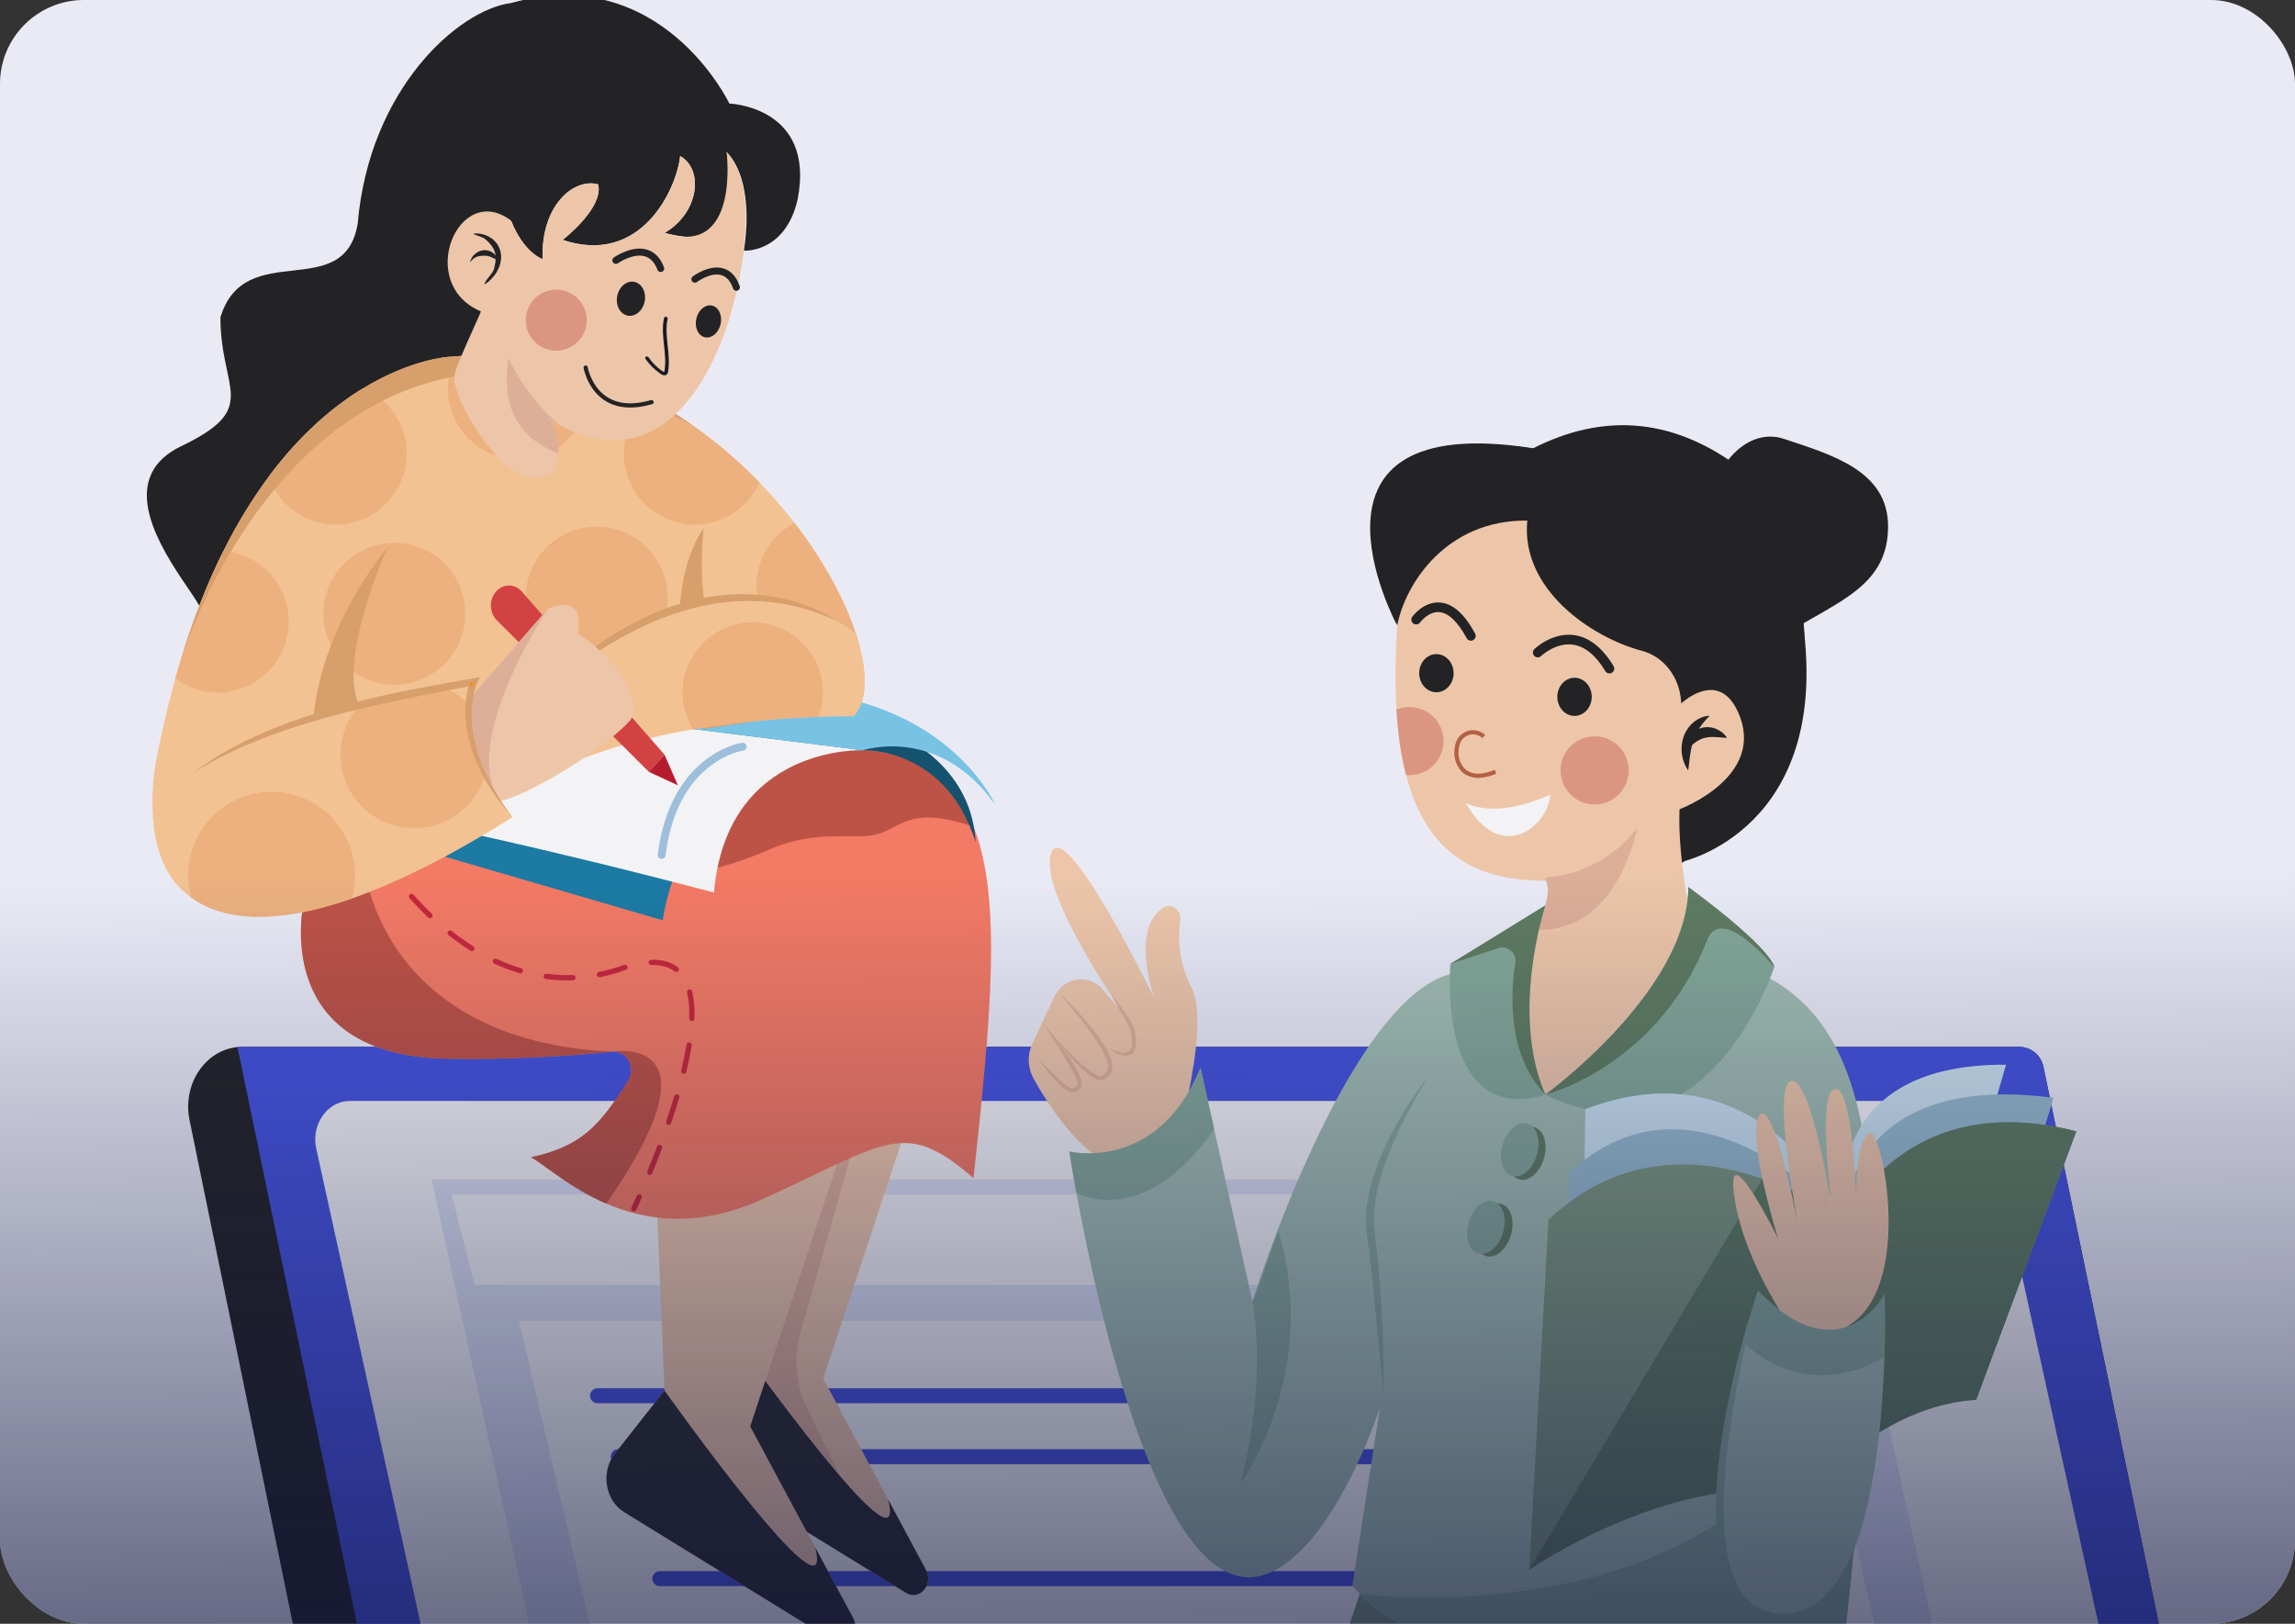 <svg width="547" height="387" viewBox="0 0 547 387" fill="none" xmlns="http://www.w3.org/2000/svg">
<rect x="0" y="0" width="547" height="387" fill="#333333" stroke="none"/>
<g clip-path="url(#clip0_1588_5773)">
<rect width="547" height="387" rx="20" fill="#F5F6FF"/>
<path d="M487.03 254.214C486.756 252.884 486.031 251.689 484.978 250.831C483.926 249.974 482.609 249.505 481.251 249.504H57.715C49.46 249.504 43.343 258.005 45.173 266.931L82.808 450.465C84.093 456.728 89.118 461.179 94.918 461.179H525.073C525.657 461.177 526.233 461.045 526.76 460.793C527.287 460.541 527.751 460.174 528.119 459.72C528.487 459.267 528.75 458.737 528.887 458.169C529.025 457.601 529.035 457.01 528.916 456.438L487.03 254.214Z" fill="#242424"/>
<path d="M487.031 254.214C486.756 252.884 486.031 251.689 484.979 250.831C483.926 249.974 482.61 249.505 481.252 249.504H56.59L100.434 461.179H525.073C525.657 461.177 526.233 461.045 526.76 460.793C527.287 460.541 527.752 460.174 528.12 459.72C528.487 459.267 528.75 458.737 528.888 458.169C529.025 457.601 529.035 457.01 528.916 456.438L487.031 254.214Z" fill="#4857E4"/>
<path d="M474.314 269.399C473.412 265.288 470.09 262.395 466.276 262.395H83.41C78.049 262.395 74.103 267.963 75.372 273.742L112.172 441.283C113.076 445.394 116.395 448.285 120.212 448.285H503.076C508.439 448.285 512.385 442.717 511.116 436.94L474.314 269.399Z" fill="white"/>
<path opacity="0.3" d="M102.844 281.102L135.761 430.967H470.182L437.262 281.102H102.844Z" fill="#A9B5EF"/>
<path d="M123.699 314.836L148.739 421.937H454.892L429.925 314.836H123.699Z" fill="white"/>
<path d="M415.492 330.875H142.411C141.939 330.875 141.485 331.063 141.151 331.397C140.817 331.731 140.629 332.185 140.629 332.657C140.629 333.13 140.817 333.583 141.151 333.918C141.485 334.252 141.939 334.44 142.411 334.44H415.502C415.975 334.44 416.428 334.252 416.762 333.918C417.097 333.583 417.284 333.13 417.284 332.657C417.284 332.185 417.097 331.731 416.762 331.397C416.428 331.063 415.975 330.875 415.502 330.875H415.492Z" fill="#4857E4"/>
<path d="M420.44 345.402H147.349C146.876 345.402 146.423 345.59 146.088 345.924C145.754 346.259 145.566 346.712 145.566 347.185C145.566 347.657 145.754 348.111 146.088 348.445C146.423 348.779 146.876 348.967 147.349 348.967H420.44C420.912 348.967 421.366 348.779 421.7 348.445C422.034 348.111 422.222 347.657 422.222 347.185C422.222 346.712 422.034 346.259 421.7 345.924C421.366 345.59 420.912 345.402 420.44 345.402Z" fill="#4857E4"/>
<path d="M430.348 374.457H157.267C156.794 374.457 156.341 374.645 156.006 374.979C155.672 375.313 155.484 375.767 155.484 376.239C155.484 376.712 155.672 377.165 156.006 377.5C156.341 377.834 156.794 378.022 157.267 378.022H430.358C430.83 378.022 431.284 377.834 431.618 377.5C431.952 377.165 432.14 376.712 432.14 376.239C432.14 375.767 431.952 375.313 431.618 374.979C431.284 374.645 430.83 374.457 430.358 374.457H430.348Z" fill="#4857E4"/>
<path d="M107.633 284.695L113.121 306.249H442.911L437.343 284.695H107.633Z" fill="white"/>
<path d="M151.797 185.943L160.693 190.624L157.223 179.949L151.797 185.943ZM154.816 185.409L156.438 183.615L157.482 186.808L154.816 185.409Z" fill="#231F20"/>
<path d="M173.835 24.678C173.626 24.223 157.469 -9.178 121.79 0.725C109.347 2.318 88.02 21.077 85.253 53.321C82.019 72.456 58.291 56.509 52.537 75.646C52.537 93.184 62.243 97.174 43.19 106.337C28.506 113.402 36.816 128.163 43.096 137.654C44.975 140.479 46.658 142.836 47.508 144.383C47.508 144.383 124.034 167.558 121.794 52.553C124.926 60.388 129.329 61.758 129.329 61.758C128.895 48.757 136.929 42.341 142.566 43.943C143.643 48.277 138.014 54.054 134.106 57.184C152.779 63.447 161.248 45.145 162.116 37.201C167.764 40.333 166.676 50.682 158.425 55.499C183.717 62.025 173.19 36.236 173.19 36.236C174.925 38.047 176.061 40.358 176.783 42.821C178.961 50.235 177.409 59.042 177.288 59.701V59.739C177.464 59.749 187.226 60.317 190.133 47.431C194.354 25.398 173.835 24.678 173.835 24.678Z" fill="#242424"/>
<path d="M205.023 154.629C204.737 153.477 204.395 152.294 203.998 151.08C201.388 143.067 196.401 133.737 189.383 124.648C186.785 121.286 184.001 118.071 181.045 115.019C176.161 109.962 170.804 105.385 165.046 101.35C161.769 99.06 158.358 96.968 154.83 95.087C150.128 92.573 145.214 90.478 140.144 88.823C129.974 85.507 119.259 84.184 108.587 84.928C108.111 84.958 107.634 84.995 107.157 85.036C107.157 85.036 98.282 85.429 86.596 92.527C79.65 96.745 71.71 103.334 64.048 113.614C59.943 119.176 56.338 125.091 53.275 131.288C49.615 138.607 46.195 147.086 43.191 156.903C42.713 158.465 42.246 160.06 41.789 161.69C39.988 168.129 38.359 175.113 36.952 182.681C36.601 185.214 36.396 187.766 36.338 190.323C35.821 217.402 55.028 233.958 122.147 191.657C126.392 190.041 132.827 187.064 140.996 183.838C156.571 177.7 178.454 170.712 203.489 170.712C206.412 167.657 206.829 161.851 205.03 154.636L205.023 154.629Z" fill="#FFCB97"/>
<path d="M53.266 131.287C49.606 138.607 46.187 147.086 43.182 156.903C42.705 158.464 42.238 160.06 41.781 161.69C43.881 163.258 46.316 164.317 48.895 164.783C51.474 165.249 54.126 165.11 56.641 164.375C59.157 163.641 61.468 162.332 63.391 160.551C65.314 158.771 66.797 156.568 67.723 154.116C68.648 151.665 68.992 149.032 68.726 146.424C68.46 143.817 67.591 141.308 66.189 139.094C64.787 136.88 62.89 135.022 60.647 133.667C58.404 132.312 55.876 131.496 53.264 131.285L53.266 131.287Z" fill="#F8B982"/>
<path d="M86.588 92.519C79.641 96.737 71.701 103.326 64.039 113.606C64.956 116.274 66.526 118.671 68.606 120.577C70.686 122.483 73.21 123.838 75.948 124.519C78.686 125.201 81.551 125.186 84.281 124.477C87.012 123.768 89.522 122.387 91.583 120.46C93.643 118.533 95.189 116.121 96.079 113.444C96.969 110.767 97.175 107.909 96.679 105.132C96.183 102.355 94.999 99.746 93.236 97.543C91.474 95.34 89.188 93.613 86.588 92.519Z" fill="#F8B982"/>
<path d="M140.137 88.82C129.966 85.503 119.251 84.18 108.58 84.924C107.348 87.345 106.718 90.028 106.743 92.744C106.768 95.461 107.447 98.132 108.722 100.53C109.998 102.929 111.832 104.985 114.071 106.524C116.309 108.064 118.885 109.041 121.582 109.374C124.278 109.707 127.015 109.385 129.56 108.436C132.106 107.487 134.385 105.939 136.206 103.923C138.026 101.906 139.334 99.481 140.019 96.852C140.704 94.223 140.745 91.468 140.139 88.82H140.137Z" fill="#F8B982"/>
<path d="M165.042 101.342C161.765 99.051 158.354 96.959 154.826 95.078C152.862 96.702 151.291 98.749 150.229 101.065C149.168 103.381 148.643 105.908 148.695 108.455C148.747 111.003 149.374 113.506 150.529 115.777C151.684 118.048 153.337 120.029 155.366 121.572C157.394 123.114 159.744 124.179 162.242 124.685C164.739 125.191 167.319 125.127 169.787 124.496C172.256 123.866 174.551 122.686 176.499 121.044C178.448 119.402 180.001 117.341 181.041 115.015C176.157 109.956 170.8 105.377 165.042 101.342Z" fill="#F8B982"/>
<path d="M203.999 151.072C201.389 143.059 196.401 133.729 189.384 124.641C185.407 126.717 182.418 130.288 181.074 134.569C179.73 138.849 180.141 143.489 182.218 147.466C184.294 151.443 187.865 154.432 192.146 155.776C196.427 157.12 201.066 156.709 205.043 154.632C204.756 153.48 204.414 152.297 204.018 151.083L203.999 151.072Z" fill="#F8B982"/>
<path d="M102.327 160.998C110.454 156.396 113.312 146.076 108.71 137.949C104.108 129.822 93.789 126.964 85.661 131.566C77.534 136.168 74.676 146.487 79.278 154.614C83.88 162.742 94.199 165.6 102.327 160.998Z" fill="#F8B982"/>
<path d="M142.212 159.33C151.552 159.33 159.123 151.759 159.123 142.419C159.123 133.079 151.552 125.508 142.212 125.508C132.872 125.508 125.301 133.079 125.301 142.419C125.301 151.759 132.872 159.33 142.212 159.33Z" fill="#F8B982"/>
<path d="M107.146 85.03C107.146 85.03 64.598 86.909 43.184 156.901C43.472 156.321 75.127 53.567 165.037 101.342C149.247 90.316 129.557 83.103 107.146 85.03Z" fill="#E2A66F"/>
<path d="M211.701 357.412L196.207 328.567L220.108 256.328L203.842 263.278L173.966 276.056L175.78 320.015L163.98 335.007C160.528 339.392 161.602 346.188 166.191 349.01L212.872 377.735L215.962 379.635C219.123 381.58 222.572 377.639 220.72 374.194L211.701 357.412Z" fill="#F9D0AF"/>
<path d="M190.806 317.629L206.256 263.137H203.842L173.966 275.914L175.78 319.873L163.98 334.866C160.528 339.25 161.602 346.046 166.191 348.869L212.872 377.593L192.43 335.757C189.675 330.121 189.096 323.665 190.806 317.629Z" fill="#E8B79E"/>
<path d="M211.701 357.413C216.783 377.704 175.776 320.016 175.776 320.016L163.976 335.008C160.525 339.393 161.598 346.188 166.187 349.011L215.952 379.637C219.115 381.583 222.564 377.641 220.712 374.197L211.701 357.413Z" fill="#2D2D2D"/>
<path d="M194.303 368.81L178.811 339.965L202.71 267.727L156.57 287.463L158.386 331.422L146.584 346.414C143.134 350.799 144.208 357.595 148.795 360.417L198.566 391.043C201.729 392.989 205.176 389.047 203.324 385.603L194.303 368.81Z" fill="#F9D0AF"/>
<path d="M194.305 368.811C199.387 389.1 158.382 331.414 158.382 331.414L146.58 346.407C143.131 350.791 144.204 357.587 148.791 360.41L198.562 391.036C201.725 392.982 205.172 389.04 203.32 385.595L194.305 368.811Z" fill="#2D2D2D"/>
<path d="M158.418 55.499C166.669 50.682 167.754 40.331 162.109 37.201C161.24 45.145 152.774 63.445 134.099 57.184C138.007 54.052 143.634 48.277 142.559 43.941C136.921 42.345 128.888 48.757 129.322 61.76C129.322 61.76 124.923 60.388 121.787 52.553C109.26 43.074 98.963 67.637 114.624 74.214C114.108 75.675 108.483 87.542 108.529 88.889C106.619 92.457 116.308 109.51 123.814 112.818C130.197 115.628 132.698 112.218 133.053 108.118C133.351 104.644 132.109 100.675 130.376 99.577C131.433 100.246 132.47 100.847 133.489 101.38C160.094 115.369 174.202 84.908 177.277 59.737V59.699C177.96 51.517 178.613 42.206 173.178 36.234C173.183 36.236 176.442 61.518 158.418 55.499Z" fill="#F9D0AF"/>
<path d="M133.748 83.491C137.715 82.847 140.408 79.11 139.764 75.143C139.12 71.177 135.383 68.483 131.416 69.127C127.45 69.771 124.756 73.508 125.4 77.475C126.044 81.442 129.782 84.135 133.748 83.491Z" fill="#E69D85"/>
<path d="M185.238 179.83C169.765 175.366 153.054 177.235 136.447 182.461C124.779 186.133 113.164 191.465 102.067 197.42C91.587 203.057 81.569 209.231 72.42 215.106C72.42 215.106 63.994 251.434 106.375 252.323C122.016 252.649 136.967 251.534 145.987 250.653C149.44 250.315 151.674 254.557 149.688 257.672C142.719 268.598 138.491 273.193 126.62 275.822C130.1 277.83 136.055 283.219 144.531 286.87C153.895 290.906 166.337 292.823 181.916 285.726C198.955 277.964 207.485 272.752 214.795 272.441C220.223 272.212 224.971 274.677 232.032 280.793C236.124 243.116 238.922 214.308 232.032 196.994C225.915 181.686 212.256 175.358 185.238 179.83Z" fill="#FF7F66"/>
<path d="M145.964 250.652C149.417 250.313 151.651 254.556 149.666 257.671C142.697 268.596 138.469 273.192 126.598 275.82C130.078 277.829 136.032 283.217 144.509 286.869L144.542 286.821C173.022 245.873 145.964 250.652 145.964 250.652Z" fill="#C65647"/>
<path d="M92.805 205.813C92.762 205.741 92.705 205.679 92.638 205.63C92.571 205.58 92.494 205.545 92.413 205.525C92.332 205.506 92.248 205.503 92.166 205.516C92.083 205.53 92.004 205.559 91.934 205.604C91.863 205.648 91.802 205.706 91.754 205.774C91.706 205.843 91.673 205.92 91.655 206.001C91.637 206.083 91.636 206.167 91.651 206.249C91.667 206.331 91.698 206.409 91.744 206.479C91.769 206.519 92.385 207.498 93.562 209.084C93.621 209.163 93.696 209.227 93.784 209.272C93.871 209.316 93.968 209.339 94.066 209.339C94.2 209.338 94.331 209.295 94.439 209.216C94.505 209.167 94.561 209.105 94.604 209.035C94.646 208.964 94.674 208.886 94.686 208.804C94.698 208.723 94.694 208.64 94.674 208.56C94.654 208.48 94.618 208.405 94.569 208.339C93.423 206.796 92.811 205.821 92.805 205.813Z" fill="#D1283D"/>
<path d="M124.185 230.761C122.185 230.157 120.232 229.41 118.339 228.527C118.188 228.457 118.016 228.45 117.86 228.507C117.704 228.565 117.577 228.682 117.507 228.833C117.437 228.983 117.43 229.156 117.488 229.312C117.545 229.468 117.662 229.595 117.813 229.664C119.762 230.572 121.774 231.34 123.832 231.961C123.89 231.978 123.951 231.987 124.012 231.988C124.163 231.989 124.309 231.936 124.424 231.837C124.539 231.739 124.614 231.602 124.636 231.453C124.658 231.303 124.625 231.151 124.543 231.023C124.461 230.896 124.336 230.803 124.191 230.761H124.185Z" fill="#D1283D"/>
<path d="M136.535 232.386C136.105 232.4 135.671 232.409 135.243 232.409C133.589 232.408 131.938 232.298 130.299 232.081C130.215 232.065 130.13 232.067 130.047 232.086C129.964 232.104 129.886 232.14 129.817 232.19C129.748 232.24 129.69 232.303 129.647 232.376C129.603 232.449 129.575 232.53 129.564 232.614C129.553 232.698 129.559 232.784 129.582 232.866C129.605 232.947 129.644 233.024 129.697 233.09C129.751 233.156 129.817 233.21 129.892 233.25C129.967 233.29 130.049 233.314 130.134 233.321C131.828 233.547 133.534 233.66 135.243 233.661C135.683 233.661 136.134 233.661 136.579 233.638C136.661 233.635 136.742 233.616 136.817 233.582C136.892 233.548 136.959 233.5 137.015 233.439C137.072 233.379 137.115 233.308 137.144 233.231C137.173 233.154 137.186 233.072 137.183 232.99C137.181 232.908 137.161 232.827 137.127 232.752C137.093 232.677 137.045 232.61 136.984 232.554C136.924 232.497 136.854 232.454 136.777 232.425C136.699 232.396 136.617 232.383 136.535 232.386Z" fill="#D1283D"/>
<path d="M98.546 213.23C98.435 213.105 98.279 213.03 98.113 213.021C97.947 213.011 97.784 213.068 97.659 213.179C97.535 213.289 97.46 213.445 97.45 213.611C97.441 213.777 97.498 213.941 97.608 214.065C99.036 215.675 100.531 217.228 102.062 218.681C102.183 218.791 102.342 218.849 102.506 218.842C102.669 218.836 102.823 218.766 102.936 218.648C103.049 218.529 103.11 218.371 103.108 218.208C103.106 218.044 103.04 217.888 102.924 217.773C101.423 216.341 99.949 214.812 98.546 213.23Z" fill="#D1283D"/>
<path d="M155.227 230.005C157.539 229.936 159.403 230.452 160.819 231.542C160.95 231.644 161.116 231.689 161.281 231.668C161.446 231.648 161.596 231.562 161.698 231.431C161.799 231.3 161.845 231.133 161.824 230.969C161.804 230.804 161.718 230.654 161.587 230.552C160.042 229.354 158.038 228.746 155.641 228.746H155.19C155.024 228.751 154.866 228.822 154.752 228.943C154.639 229.064 154.577 229.225 154.582 229.391C154.587 229.557 154.658 229.715 154.779 229.829C154.9 229.943 155.061 230.004 155.227 229.999V230.005Z" fill="#D1283D"/>
<path d="M112.814 225.526C111.037 224.411 109.321 223.2 107.674 221.9C107.609 221.849 107.535 221.811 107.456 221.789C107.377 221.767 107.294 221.76 107.212 221.77C107.131 221.78 107.052 221.806 106.98 221.846C106.908 221.886 106.845 221.94 106.794 222.005C106.743 222.07 106.706 222.144 106.683 222.223C106.661 222.302 106.655 222.385 106.665 222.467C106.674 222.549 106.7 222.628 106.741 222.699C106.781 222.771 106.835 222.834 106.9 222.885C108.583 224.211 110.335 225.447 112.148 226.589C112.218 226.633 112.296 226.662 112.377 226.676C112.458 226.69 112.541 226.687 112.622 226.669C112.702 226.65 112.778 226.616 112.845 226.568C112.912 226.521 112.969 226.46 113.013 226.39C113.056 226.321 113.086 226.243 113.1 226.162C113.113 226.081 113.111 225.998 113.093 225.917C113.074 225.837 113.04 225.761 112.992 225.694C112.945 225.627 112.884 225.57 112.814 225.526Z" fill="#D1283D"/>
<path d="M164.215 235.815C164.054 235.855 163.915 235.957 163.829 236.098C163.743 236.24 163.717 236.41 163.756 236.571C164.134 238.244 164.314 239.956 164.29 241.672C164.29 242.012 164.29 242.367 164.274 242.716C164.269 242.881 164.33 243.042 164.443 243.163C164.557 243.284 164.713 243.355 164.879 243.361H164.9C165.063 243.361 165.219 243.298 165.336 243.185C165.453 243.072 165.521 242.918 165.526 242.755C165.526 242.386 165.543 242.02 165.543 241.665C165.566 239.85 165.375 238.039 164.973 236.268C164.932 236.108 164.83 235.97 164.688 235.886C164.546 235.801 164.376 235.775 164.215 235.815Z" fill="#D1283D"/>
<path d="M164.349 248.446C164.185 248.419 164.017 248.459 163.882 248.556C163.748 248.653 163.657 248.799 163.63 248.963C163.321 250.882 162.893 252.961 162.365 255.147C162.326 255.309 162.353 255.479 162.439 255.621C162.526 255.763 162.665 255.864 162.827 255.903C162.875 255.916 162.925 255.922 162.975 255.922C163.115 255.922 163.252 255.874 163.362 255.787C163.472 255.7 163.55 255.578 163.582 255.442C164.119 253.227 164.551 251.114 164.868 249.164C164.882 249.082 164.878 248.999 164.859 248.919C164.84 248.839 164.806 248.764 164.757 248.697C164.709 248.63 164.648 248.574 164.578 248.53C164.508 248.487 164.43 248.458 164.349 248.446Z" fill="#D1283D"/>
<path d="M157.423 272.892C157.346 272.863 157.264 272.849 157.181 272.852C157.099 272.854 157.018 272.873 156.943 272.907C156.868 272.941 156.8 272.99 156.744 273.05C156.688 273.11 156.644 273.18 156.615 273.257C155.88 275.197 155.097 277.185 154.285 279.162C154.222 279.315 154.223 279.488 154.287 279.641C154.351 279.794 154.474 279.915 154.627 279.978C154.702 280.01 154.783 280.027 154.865 280.026C154.989 280.026 155.11 279.989 155.213 279.92C155.316 279.851 155.396 279.753 155.443 279.638C156.26 277.648 157.049 275.65 157.786 273.7C157.815 273.623 157.829 273.541 157.827 273.459C157.824 273.377 157.805 273.296 157.772 273.221C157.738 273.146 157.69 273.078 157.63 273.022C157.57 272.965 157.5 272.921 157.423 272.892Z" fill="#D1283D"/>
<path d="M148.793 229.971C148.557 230.048 148.317 230.126 148.075 230.209C146.33 230.808 144.547 231.291 142.738 231.654C142.575 231.687 142.432 231.783 142.34 231.921C142.247 232.06 142.214 232.229 142.247 232.392C142.279 232.555 142.375 232.699 142.514 232.791C142.652 232.883 142.822 232.916 142.985 232.884C144.847 232.508 146.683 232.011 148.48 231.395C148.716 231.316 148.945 231.239 149.175 231.165C149.333 231.115 149.465 231.003 149.541 230.855C149.617 230.708 149.632 230.536 149.581 230.377C149.53 230.219 149.419 230.087 149.271 230.011C149.123 229.935 148.951 229.921 148.793 229.971Z" fill="#D1283D"/>
<path d="M161.482 260.835C161.324 260.787 161.153 260.805 161.007 260.883C160.861 260.961 160.752 261.094 160.704 261.252C160.125 263.184 159.474 265.219 158.764 267.288C158.71 267.446 158.721 267.618 158.795 267.767C158.868 267.916 158.997 268.03 159.155 268.084C159.312 268.138 159.484 268.127 159.633 268.053C159.782 267.98 159.896 267.851 159.95 267.693C160.664 265.606 161.322 263.56 161.902 261.612C161.949 261.453 161.931 261.282 161.852 261.137C161.774 260.991 161.641 260.883 161.482 260.835Z" fill="#D1283D"/>
<path d="M152.623 284.674C152.548 284.64 152.466 284.62 152.383 284.618C152.3 284.615 152.217 284.629 152.139 284.658C152.062 284.688 151.991 284.732 151.93 284.79C151.87 284.847 151.822 284.916 151.788 284.992C150.999 286.771 150.504 287.819 150.498 287.829C150.463 287.904 150.442 287.984 150.438 288.066C150.434 288.149 150.446 288.231 150.474 288.309C150.502 288.386 150.545 288.458 150.6 288.519C150.655 288.58 150.722 288.629 150.797 288.664C150.88 288.704 150.971 288.725 151.064 288.725C151.183 288.725 151.299 288.692 151.4 288.629C151.5 288.566 151.581 288.475 151.632 288.368C151.632 288.357 152.137 287.297 152.932 285.503C153.001 285.352 153.007 285.18 152.949 285.025C152.891 284.87 152.774 284.744 152.623 284.674Z" fill="#D1283D"/>
<path d="M185.237 179.83C169.764 175.366 153.053 177.235 136.446 182.461C124.778 186.133 113.163 191.465 102.066 197.42C102.066 197.42 114.341 203.406 130.728 207.381C148.266 211.636 166.661 209.771 183.193 202.537C192.611 198.414 199.686 199.537 206.106 199.274C214.773 198.923 214.547 191.219 232.014 196.994C225.914 181.686 212.255 175.358 185.237 179.83Z" fill="#C65647"/>
<path d="M86.774 206.148C81.801 209.14 76.992 212.163 72.401 215.107C72.401 215.107 63.973 251.435 106.353 252.325C121.997 252.65 136.948 251.535 145.968 250.654C90.34 248.036 86.803 206.497 86.774 206.148Z" fill="#C65647"/>
<path d="M90.891 199.76L157.968 219.342C157.968 219.342 162.421 178.387 205.685 178.813L143.618 171.057C143.618 171.057 115.17 170.261 90.891 199.76Z" fill="#1D80A9"/>
<path d="M143.609 171.054L205.676 178.819C205.676 178.819 225.487 177.94 232.542 200.776C230.859 168.889 181.99 160.863 143.609 171.054Z" fill="#145571"/>
<path d="M98.723 195.768C98.723 195.768 126.994 201.329 170.17 212.729C173.253 177.393 205.675 178.814 205.679 178.814L143.613 171.058C116.283 170.712 98.723 195.768 98.723 195.768Z" fill="white"/>
<path d="M143.609 171.057L205.676 178.822C205.676 178.822 223.617 172.696 237.181 191.766C237.181 191.766 218.228 148.25 143.609 171.057Z" fill="#7DCCED"/>
<path d="M74.727 171.472L85.612 168.071C80.343 156.904 92.419 130.332 92.419 130.332C75.027 152.365 74.727 171.472 74.727 171.472Z" fill="#E2A66F"/>
<path d="M167.704 125.828C167.704 125.828 154.799 142.902 167.704 173.725L180.454 171.81C180.454 171.81 164.466 158.398 167.704 125.828Z" fill="#E2A66F"/>
<path d="M203.995 151.07C203.747 150.738 173.413 124.543 129.316 164.961L139.062 180.719C146.244 177.888 155.176 175.542 165.173 173.83C175.074 172.171 185.075 171.177 195.11 170.852C197.878 170.756 200.669 170.708 203.482 170.708C206.862 167.159 206.881 159.923 203.998 151.07H203.995Z" fill="#FFCB97"/>
<path d="M179.413 148.32C176.435 148.321 173.512 149.116 170.944 150.623C168.376 152.131 166.257 154.297 164.806 156.897C163.354 159.497 162.623 162.437 162.688 165.414C162.752 168.391 163.61 171.296 165.172 173.831C175.073 172.173 185.075 171.178 195.109 170.854C196.043 168.324 196.352 165.606 196.009 162.931C195.666 160.257 194.682 157.704 193.141 155.491C191.6 153.279 189.547 151.471 187.156 150.222C184.766 148.974 182.11 148.321 179.413 148.32Z" fill="#F8B982"/>
<path d="M191.206 143.968L190.036 143.582C189.644 143.459 189.247 143.354 188.853 143.239L188.26 143.068L187.662 142.922L186.462 142.63L185.251 142.388L184.644 142.271C184.435 142.235 184.238 142.208 184.034 142.177L182.81 141.995C182.393 141.937 181.992 141.903 181.583 141.857C179.942 141.679 178.292 141.597 176.641 141.611C176.223 141.611 175.806 141.632 175.403 141.642L174.165 141.688C173.34 141.745 172.52 141.82 171.695 141.886C170.876 141.989 170.058 142.106 169.24 142.216L166.803 142.663L164.394 143.231C163.596 143.44 162.807 143.678 162.014 143.901C158.868 144.878 155.801 146.092 152.84 147.534L150.646 148.653C149.921 149.039 149.213 149.455 148.497 149.854C148.14 150.062 147.781 150.252 147.428 150.463L146.384 151.113L145.34 151.768C144.998 151.989 144.643 152.186 144.309 152.434C138.885 156.072 133.86 160.271 129.316 164.961C134.371 160.867 139.588 157.027 145.092 153.668C147.875 152.05 150.668 150.453 153.598 149.137C156.505 147.795 159.498 146.646 162.557 145.699C168.661 143.82 175.083 142.918 181.458 143.319C183.057 143.39 184.641 143.613 186.228 143.839C187.804 144.108 189.381 144.421 190.932 144.849C192.483 145.277 194.02 145.759 195.525 146.325L196.655 146.77C197.028 146.924 197.396 147.089 197.77 147.248C198.143 147.407 198.509 147.582 198.878 147.749L199.974 148.279C198.616 147.376 197.2 146.563 195.734 145.847C194.26 145.138 192.749 144.51 191.206 143.968Z" fill="#E2A66F"/>
<path d="M118.132 141.09C116.519 143.042 116.652 146.08 118.427 147.848L154.663 183.967L158.379 179.863L124.379 140.996C122.659 139.027 119.801 139.071 118.132 141.09Z" fill="#DD4542"/>
<path d="M154.664 183.964L161.583 187.177L158.38 179.859L154.664 183.964Z" fill="#BE1E2D"/>
<path d="M137.693 151.074C139.618 140.785 130.624 145.061 130.624 145.061L123.108 153.683L109.42 169.423C103.992 175.027 109.8 191.842 119.12 190.876C119.773 190.807 120.415 190.66 121.033 190.437C131.44 186.731 146.314 176.263 150.168 171.703C154.022 167.143 144.781 154.892 137.693 151.074Z" fill="#F9D0AF"/>
<path d="M123.116 153.691L109.42 169.427C103.992 175.031 109.8 191.846 119.12 190.879C109.451 176.908 130.355 145.465 130.622 145.066L123.116 153.691Z" fill="#E8B79E"/>
<path d="M115.528 184.984C113.022 180.182 110.935 174.092 111.596 167.904C111.788 166.047 112.238 164.225 112.933 162.492C110.845 162.91 108.477 163.327 105.903 163.816H105.861C99.988 164.914 93.029 166.252 85.731 168.037H85.714C72.118 171.365 57.351 176.259 46.254 184.084C37.45 190.294 35.09 202.219 41.824 210.391C42.917 211.716 44.174 212.897 45.565 213.905C52.872 219.214 65.032 220.709 83.86 214.145C94.418 210.464 107.074 204.249 122.144 194.749C119.565 191.764 117.345 188.486 115.53 184.984H115.528Z" fill="#FFCB97"/>
<path d="M64.744 188.715C61.68 188.716 58.657 189.424 55.911 190.786C53.166 192.147 50.771 194.123 48.915 196.562C47.059 199 45.79 201.834 45.209 204.843C44.628 207.852 44.749 210.954 45.564 213.909C52.871 219.218 65.031 220.713 83.858 214.149C84.714 211.185 84.869 208.062 84.312 205.028C83.754 201.994 82.499 199.13 80.646 196.664C78.792 194.198 76.391 192.196 73.631 190.816C70.872 189.437 67.83 188.717 64.744 188.715Z" fill="#F8B982"/>
<path d="M111.595 167.904C109.991 166.174 108.054 164.784 105.902 163.816H105.86L85.729 168.038H85.713C83.945 169.988 82.638 172.31 81.888 174.834C81.138 177.357 80.965 180.016 81.381 182.615C81.797 185.214 82.792 187.686 84.292 189.849C85.791 192.012 87.758 193.811 90.046 195.111C92.335 196.412 94.886 197.182 97.512 197.365C100.137 197.547 102.771 197.137 105.217 196.165C107.663 195.193 109.859 193.684 111.644 191.749C113.428 189.814 114.755 187.503 115.527 184.987C113.032 180.177 110.933 174.093 111.595 167.904Z" fill="#F8B982"/>
<path d="M112.178 162.148C112.124 162.27 112.095 162.357 112.057 162.449L111.955 162.729C111.89 162.915 111.832 163.098 111.777 163.282C111.746 163.389 111.717 163.491 111.688 163.599L113.095 163.316L112.178 162.148Z" fill="#F7941D"/>
<path d="M115.417 183.556C114.836 182.235 114.328 180.883 113.893 179.507C113.464 178.139 113.124 176.744 112.874 175.332C112.616 173.928 112.465 172.506 112.423 171.079C112.379 169.661 112.458 168.242 112.661 166.839C112.76 166.143 112.893 165.453 113.062 164.772C113.148 164.433 113.241 164.097 113.346 163.769C113.4 163.605 113.454 163.442 113.513 163.285L113.603 163.049C113.632 162.978 113.669 162.89 113.69 162.84L114.375 161.379L112.774 161.675C109.888 162.212 106.984 162.688 104.091 163.235C101.197 163.782 98.297 164.323 95.405 164.905C92.514 165.488 89.637 166.158 86.766 166.851C85.332 167.202 83.899 167.559 82.471 167.941C81.043 168.323 79.624 168.728 78.204 169.144C75.368 169.979 72.548 170.872 69.769 171.885C66.99 172.897 64.23 173.973 61.533 175.186C60.184 175.793 58.846 176.424 57.526 177.088C56.206 177.752 54.904 178.459 53.622 179.194C51.055 180.654 48.593 182.291 46.254 184.092C48.736 182.519 51.3 181.08 53.937 179.783C55.25 179.132 56.578 178.514 57.923 177.929C59.267 177.344 60.618 176.78 61.975 176.236C64.702 175.168 67.459 174.183 70.245 173.279C73.034 172.388 75.84 171.547 78.667 170.774C80.08 170.39 81.498 170.021 82.92 169.668C84.342 169.311 85.764 168.958 87.192 168.624C90.044 167.949 92.912 167.335 95.787 166.745C101.063 165.626 106.375 164.657 111.686 163.594C111.715 163.49 111.745 163.385 111.776 163.277C111.83 163.093 111.889 162.909 111.953 162.723L112.056 162.444C112.093 162.346 112.122 162.264 112.177 162.143L113.093 163.31L111.686 163.594C111.613 163.859 111.544 164.124 111.477 164.39C111.307 165.129 111.178 165.878 111.091 166.632C110.924 168.128 110.887 169.637 110.98 171.139C111.078 172.633 111.287 174.116 111.607 175.578C111.929 177.032 112.348 178.462 112.859 179.86C113.88 182.637 115.202 185.292 116.803 187.779C118.386 190.251 120.177 192.583 122.156 194.751C120.384 192.432 118.779 189.99 117.354 187.443C116.64 186.18 115.991 184.884 115.417 183.556Z" fill="#E2A66F"/>
<path d="M176.965 177.038C176.13 177.082 171.861 178.034 167.493 181.631C160.121 187.686 157.599 196.954 156.78 203.653C156.765 203.776 156.775 203.9 156.808 204.018C156.841 204.137 156.897 204.248 156.973 204.345C157.049 204.442 157.144 204.523 157.251 204.584C157.358 204.644 157.476 204.683 157.599 204.697H157.714C157.944 204.697 158.167 204.611 158.338 204.457C158.51 204.303 158.619 204.091 158.645 203.862C159.768 194.676 163.115 187.698 168.591 183.141C172.936 179.525 176.986 178.905 177.072 178.896C177.195 178.889 177.316 178.858 177.427 178.804C177.539 178.751 177.638 178.676 177.721 178.583C177.803 178.491 177.866 178.384 177.907 178.267C177.948 178.15 177.965 178.027 177.958 177.903C177.951 177.78 177.92 177.659 177.866 177.548C177.812 177.437 177.737 177.337 177.645 177.255C177.553 177.172 177.446 177.109 177.329 177.068C177.212 177.028 177.089 177.01 176.965 177.017V177.038Z" fill="#A4C8E4"/>
<path d="M118.578 58.27C118.143 57.613 117.574 57.056 116.907 56.637C116.29 56.248 115.612 55.966 114.901 55.802C114.214 55.633 113.501 55.597 112.801 55.693C113.367 56.111 115.082 56.503 115.562 56.91C116.021 57.294 116.45 57.713 116.844 58.163C117.19 58.561 117.481 59.003 117.71 59.478C117.914 59.919 118.048 60.389 118.107 60.871C118.166 61.386 118.158 61.907 118.082 62.42C118.005 62.992 117.891 63.558 117.742 64.115C117.433 65.287 115.782 66.489 115.425 67.844C115.721 67.661 116.006 67.462 116.279 67.247C116.553 67.038 116.795 66.792 117.047 66.554C117.289 66.305 117.519 66.045 117.734 65.773C117.846 65.64 117.95 65.501 118.045 65.356C118.143 65.209 118.254 65.063 118.34 64.913C118.523 64.603 118.691 64.284 118.841 63.957C118.99 63.619 119.113 63.27 119.208 62.913C119.424 62.157 119.488 61.366 119.396 60.585C119.307 59.76 119.026 58.967 118.578 58.27Z" fill="#242424"/>
<path d="M118.422 61.428C118.379 61.331 118.33 61.237 118.277 61.146C118.219 61.056 118.161 60.964 118.096 60.877C117.819 60.505 117.462 60.201 117.052 59.987C116.618 59.765 116.139 59.643 115.651 59.63C115.191 59.618 114.734 59.697 114.304 59.862C113.912 60.013 113.549 60.23 113.229 60.503C112.925 60.763 112.664 61.069 112.457 61.411C112.24 61.76 112.098 62.15 112.039 62.557C112.742 61.531 113.534 61.151 114.127 61.061C114.609 60.977 115.098 60.935 115.588 60.936C115.779 60.941 115.97 60.958 116.158 60.986C116.383 61.026 116.604 61.086 116.818 61.166C117.099 61.271 117.374 61.393 117.641 61.531C117.795 61.604 117.945 61.692 118.119 61.773C118.292 61.855 118.634 62.402 118.662 63.234C118.701 63.027 118.718 62.817 118.714 62.607C118.704 62.405 118.677 62.204 118.634 62.006C118.582 61.807 118.511 61.613 118.422 61.428Z" fill="#242424"/>
<path d="M153.657 71.828C154.086 69.605 152.969 67.519 151.161 67.17C149.353 66.821 147.539 68.34 147.11 70.564C146.68 72.787 147.798 74.873 149.606 75.222C151.414 75.571 153.228 74.052 153.657 71.828Z" fill="#242424"/>
<path d="M170.089 72.952C168.569 72.325 166.784 73.438 166.101 75.457C165.418 77.476 166.101 79.616 167.621 80.259C169.141 80.902 170.926 79.775 171.609 77.754C172.291 75.733 171.609 73.597 170.089 72.952Z" fill="#242424"/>
<path d="M154.249 59.508C150.6 58.391 146.476 61.25 146.301 61.371C146.119 61.498 145.996 61.693 145.958 61.912C145.92 62.13 145.97 62.355 146.098 62.537C146.225 62.718 146.42 62.842 146.638 62.88C146.857 62.918 147.082 62.868 147.264 62.74C147.299 62.715 150.884 60.235 153.761 61.108C155.051 61.502 156.037 62.569 156.684 64.266C156.72 64.373 156.777 64.47 156.852 64.554C156.927 64.637 157.018 64.705 157.119 64.752C157.221 64.8 157.331 64.826 157.443 64.831C157.555 64.835 157.667 64.816 157.772 64.776C157.876 64.736 157.972 64.676 158.053 64.598C158.134 64.52 158.198 64.427 158.242 64.324C158.286 64.221 158.309 64.11 158.309 63.998C158.309 63.886 158.287 63.775 158.243 63.672C157.402 61.461 156.057 60.062 154.249 59.508Z" fill="#242424"/>
<path d="M172.44 63.98C169.028 62.959 165.247 65.776 165.088 65.897C164.919 66.033 164.81 66.23 164.784 66.445C164.757 66.66 164.815 66.877 164.946 67.051C165.077 67.224 165.27 67.339 165.484 67.372C165.699 67.406 165.918 67.354 166.095 67.229C166.128 67.204 169.366 64.799 171.966 65.582C173.189 65.951 174.12 67.018 174.738 68.753C174.796 68.916 174.902 69.057 175.043 69.157C175.184 69.257 175.353 69.31 175.525 69.311C175.62 69.31 175.714 69.294 175.803 69.263C175.906 69.226 176.002 69.169 176.083 69.096C176.164 69.022 176.231 68.933 176.278 68.834C176.325 68.735 176.352 68.628 176.358 68.518C176.363 68.409 176.347 68.299 176.31 68.196C175.507 65.926 174.197 64.509 172.44 63.98Z" fill="#242424"/>
<path d="M133.482 101.378C133.482 101.378 125.64 95.202 121.203 85.352C118.602 101.369 128.25 106.094 133.047 108.109C133.346 104.635 132.104 100.666 130.371 99.567C131.427 100.237 132.465 100.838 133.484 101.371L133.482 101.378Z" fill="#E8B79E"/>
<path d="M366.419 395.309C349.122 393.531 333.125 389.121 324.093 379.887L301.062 448.29H445.075L439.308 391.961C439.308 391.961 400.881 398.857 366.419 395.309Z" fill="#809E81"/>
<path d="M425.229 104.609C420.932 103.177 416.706 104.653 413.389 107.949C412.868 108.464 412.38 109.011 411.927 109.586C397.655 100.085 382.195 98.588 365.615 106.976C305.745 97.629 332.793 148.476 333.202 149.24C333.202 149.24 390.504 213.925 401.056 205.528C425.483 189.808 431.567 167.64 429.889 148.53C440.593 142.342 450.011 138.091 450.011 125.439C450.015 112.209 436.655 108.419 425.229 104.609Z" fill="#242424"/>
<path d="M411.736 109.445C411.49 109.688 411.59 109.558 411.707 109.427C397.443 99.942 381.993 98.453 365.424 106.836C305.554 97.488 332.601 148.335 333.011 149.099C332.76 148.429 320.237 107.825 369.499 112.22C367.134 125.553 375.4 153.745 403.289 152.433C395.992 149.853 377.798 134.493 377.4 125.826C392.691 124.075 444.492 161.286 400.875 205.395C400.875 205.395 436.525 197.714 429.708 148.398C427.029 129.094 419.655 117.542 411.736 109.445Z" fill="#242424"/>
<path d="M411.707 109.426L411.736 109.445C411.974 109.142 411.832 109.297 411.707 109.426Z" fill="#2E3192"/>
<path d="M400.71 167.659L400.67 167.081C400.263 161.277 396.495 156.483 391.39 155.13C379.139 151.886 362.426 140.34 364.017 124.076C344.531 123.868 334.837 139.403 333.017 149.107C332.587 155.251 332.497 161.414 332.747 167.568C332.773 168.09 332.8 168.607 332.829 169.119C333.186 175.067 333.954 180.245 335.126 184.725C339.942 203.307 351.511 209.934 368.29 209.919H368.499C369.848 212.817 367.75 217.494 366.384 221.575C365.925 222.949 365.549 224.256 365.413 225.404C364.854 226.419 364.319 227.492 363.82 228.582C360.14 236.683 358.281 246.857 360.931 253.757C362.336 257.423 365.015 260.164 369.368 261.181C384.592 264.73 403.295 248.191 404.861 227.599C404.861 227.599 403.205 220.997 401.877 212.725C400.854 206.347 400.027 198.973 400.309 192.87C400.309 192.87 421.342 185.074 414.179 169.551C409.45 159.319 400.71 167.659 400.71 167.659Z" fill="#F9D0AF"/>
<path d="M381.065 191.676C385.521 191.127 388.688 187.071 388.139 182.615C387.59 178.16 383.534 174.993 379.079 175.542C374.623 176.09 371.456 180.147 372.005 184.602C372.554 189.057 376.61 192.224 381.065 191.676Z" fill="#E69D85"/>
<path d="M335.926 168.508C334.865 168.507 333.814 168.714 332.832 169.117C333.189 175.066 333.957 180.243 335.129 184.724C335.396 184.751 335.665 184.764 335.934 184.764C338.09 184.764 340.158 183.907 341.682 182.383C343.206 180.859 344.062 178.791 344.062 176.636C344.062 174.48 343.206 172.413 341.682 170.888C340.158 169.364 338.09 168.508 335.934 168.508H335.926Z" fill="#E69D85"/>
<path d="M349.348 191.373C358.148 206.733 369.28 196.152 369.499 189.383C356.171 195.49 349.348 191.373 349.348 191.373Z" fill="white"/>
<path d="M342.978 155.948C340.74 155.568 338.648 157.271 338.306 159.754C337.963 162.236 339.5 164.556 341.738 164.936C343.976 165.316 346.068 163.61 346.41 161.13C346.753 158.649 345.216 156.328 342.978 155.948Z" fill="#242424"/>
<path d="M375.9 161.588C373.662 161.208 371.57 162.912 371.227 165.394C370.885 167.877 372.422 170.196 374.66 170.574C376.898 170.952 378.992 169.25 379.334 166.768C379.677 164.286 378.138 161.966 375.9 161.588Z" fill="#242424"/>
<path d="M343.14 143.594C339.272 143.348 336.697 146.872 336.591 147.023C336.42 147.27 336.352 147.575 336.403 147.872C336.455 148.168 336.62 148.433 336.865 148.608C337.109 148.784 337.413 148.857 337.71 148.811C338.008 148.765 338.275 148.604 338.455 148.363C338.474 148.338 340.412 145.713 343.007 145.887C345.197 146.035 347.466 148.183 349.567 152.094C349.711 152.362 349.956 152.562 350.247 152.65C350.539 152.738 350.854 152.706 351.122 152.562C351.39 152.417 351.59 152.172 351.678 151.881C351.766 151.589 351.734 151.274 351.59 151.006C349.055 146.286 346.211 143.793 343.14 143.594Z" fill="#242424"/>
<path d="M375.114 151.359C369.895 150.689 365.857 154.56 365.688 154.725C365.478 154.939 365.36 155.226 365.359 155.526C365.359 155.826 365.475 156.114 365.684 156.329C365.893 156.544 366.177 156.669 366.477 156.677C366.776 156.685 367.067 156.575 367.287 156.372C367.323 156.341 370.732 153.1 374.839 153.639C377.699 154.015 380.307 156.124 382.591 159.902C382.665 160.038 382.767 160.157 382.888 160.252C383.01 160.348 383.15 160.417 383.299 160.458C383.448 160.498 383.604 160.507 383.757 160.485C383.911 160.464 384.058 160.411 384.19 160.332C384.322 160.252 384.437 160.146 384.528 160.02C384.618 159.895 384.683 159.753 384.717 159.602C384.751 159.451 384.754 159.295 384.726 159.143C384.699 158.991 384.641 158.846 384.556 158.717C381.887 154.299 378.712 151.823 375.114 151.359Z" fill="#242424"/>
<path d="M405.47 171.035C404.816 171.307 404.207 171.674 403.662 172.125C402.549 173.06 401.714 174.282 401.25 175.66C401.024 176.336 400.878 177.037 400.816 177.748C400.79 178.095 400.783 178.443 400.795 178.792C400.795 178.967 400.795 179.14 400.822 179.313L400.889 179.829C401.071 181.19 401.577 182.488 402.365 183.612C402.43 183.268 402.478 182.936 402.507 182.61C402.536 182.284 402.589 181.963 402.622 181.648C402.655 181.332 402.695 181.021 402.733 180.714C402.77 180.407 402.804 180.107 402.858 179.81C402.912 179.514 402.948 179.22 403.004 178.933C403.06 178.647 403.119 178.361 403.171 178.08C403.305 177.522 403.442 176.977 403.622 176.451C403.983 175.39 404.479 174.381 405.098 173.447C405.795 172.417 406.6 171.466 407.501 170.609C406.802 170.609 406.11 170.754 405.47 171.035Z" fill="#242424"/>
<path d="M410.551 174.63C410.119 174.275 409.639 173.982 409.125 173.761C408.02 173.279 406.787 173.175 405.617 173.467C404.415 173.779 403.373 174.528 402.694 175.567C402.065 176.511 401.771 177.638 401.859 178.768C402.727 178.052 403.429 177.392 404.145 176.889C404.775 176.43 405.482 176.088 406.233 175.881C407.022 175.694 407.834 175.62 408.644 175.659C409.544 175.68 410.5 175.791 411.611 175.881C411.338 175.402 410.979 174.977 410.551 174.63Z" fill="#242424"/>
<path d="M368.621 209.02L368.285 209.917H368.494C369.843 212.815 367.742 217.492 366.379 221.574C371.753 221.837 384.844 220.004 390.316 197.18C380.992 209.224 368.621 209.02 368.621 209.02Z" fill="#E8B79E"/>
<path d="M281.302 219.413C281.638 216.908 279.2 215.06 277.231 216.359C273.938 218.532 270.951 224.017 275.055 237.786C275.055 237.786 253.889 194.203 250.555 203.3C247.221 212.396 267.9 241.772 267.9 241.772L263.174 236.237C262.526 235.375 261.696 234.667 260.743 234.162C257.382 232.4 253.094 233.723 251.217 237.721L246.051 248.716C245.447 250.012 245.154 251.432 245.195 252.862C245.237 254.292 245.611 255.693 246.29 256.952C251.238 265.965 264.188 285.714 279.02 277.492C279.02 277.492 288.762 245.876 284.146 235.671C280.789 229.606 280.772 223.426 281.302 219.413Z" fill="#F9D0AF"/>
<path d="M404.858 227.598C403.294 248.19 384.591 264.734 369.365 261.18C356.819 258.257 358.182 240.985 363.815 228.581C357.765 229.424 351.765 230.599 345.843 232.099C320.913 238.486 298.498 310.167 298.498 310.167L289.393 269.16L286.144 254.526C275.843 279.603 254.871 274.459 254.871 274.459C254.871 274.459 255.435 278.2 256.541 284.246C261.343 310.503 276.386 380.221 299.847 375.72C316.919 372.056 328.711 336.104 328.895 335.54L322.326 377.91C322.883 378.592 323.471 379.25 324.091 379.885C351.117 407.515 439.52 391.959 439.52 391.959C443.927 350.307 446.946 317.351 446.138 292.174C444.877 252.766 434.235 232.416 404.858 227.598Z" fill="#A8C6B7"/>
<path d="M254.871 274.46C254.871 274.46 255.435 278.201 256.541 284.247C256.75 284.368 272.384 293.329 289.391 269.161L286.142 254.527C275.843 279.604 254.871 274.46 254.871 274.46Z" fill="#8BB09D"/>
<path d="M324.102 379.875C351.128 407.505 439.531 391.949 439.531 391.949C443.938 350.297 446.957 317.341 446.149 292.164C441.437 395.638 324.102 379.875 324.102 379.875Z" fill="#8BB09D"/>
<path d="M334.847 264.55C333.981 265.958 333.151 267.389 332.354 268.843C331.559 270.305 330.828 271.787 330.123 273.29C329.417 274.793 328.782 276.334 328.206 277.9C327.63 279.466 327.131 281.063 326.698 282.683C326.28 284.317 325.969 285.976 325.767 287.65L325.65 288.917C325.623 289.335 325.617 289.769 325.598 290.195C325.579 290.621 325.598 291.047 325.598 291.475L325.615 292.116C325.63 292.325 325.652 292.533 325.671 292.759C325.746 293.634 325.859 294.429 325.961 295.243C326.064 296.058 326.17 296.868 326.258 297.682L326.544 300.125L326.815 302.572C326.991 304.204 327.172 305.835 327.329 307.47L327.82 312.374C328.446 318.917 329.072 325.469 329.77 332.022C329.847 325.429 329.642 318.842 329.281 312.263L329.141 309.796C329.093 308.973 329.026 308.15 328.97 307.33C328.855 305.685 328.717 304.042 328.586 302.398C328.454 300.755 328.279 299.114 328.101 297.473C328.018 296.651 327.916 295.832 327.815 295.012L327.663 293.782L327.625 293.473L327.598 293.179L327.542 292.592C327.409 291.013 327.429 289.424 327.6 287.848C327.777 286.254 328.048 284.671 328.413 283.109C328.786 281.539 329.23 279.984 329.747 278.443C330.016 277.679 330.277 276.91 330.569 276.146C330.862 275.382 331.154 274.626 331.455 273.87C332.707 270.86 334.099 267.904 335.63 265.001C337.161 262.099 338.795 259.246 340.53 256.441C339.486 257.717 338.509 259.047 337.559 260.408C336.609 261.77 335.726 263.15 334.847 264.55Z" fill="#8BB09D"/>
<path d="M298.5 310.166C298.5 310.166 302.346 327.577 295.68 353.541C295.68 353.541 314.844 327.341 304.674 293.297C299.047 310.166 298.5 310.166 298.5 310.166Z" fill="#8BB09D"/>
<path d="M367.993 276.06C368.996 272.625 367.972 269.303 365.707 268.642C363.441 267.981 360.791 270.23 359.788 273.666C358.786 277.101 359.809 280.423 362.075 281.084C364.341 281.745 366.991 279.496 367.993 276.06Z" fill="#638263"/>
<path d="M366.322 275.228C367.324 271.793 366.3 268.471 364.035 267.81C361.769 267.149 359.119 269.398 358.116 272.834C357.114 276.269 358.138 279.591 360.403 280.252C362.669 280.913 365.319 278.664 366.322 275.228Z" fill="#8BB09D"/>
<path d="M358.169 287.052C355.994 286.11 353.269 288.081 352.083 291.451C350.897 294.82 351.699 298.315 353.875 299.257C356.05 300.199 358.777 298.23 359.963 294.858C361.149 291.486 360.345 287.993 358.169 287.052Z" fill="#638263"/>
<path d="M356.29 286.423C354.115 285.481 351.39 287.452 350.204 290.822C349.019 294.191 349.82 297.686 351.996 298.628C354.171 299.57 356.898 297.601 358.084 294.229C359.27 290.857 358.466 287.364 356.29 286.423Z" fill="#8BB09D"/>
<path d="M402.405 211.414C402.336 236.036 368.773 260.572 368.332 260.895C407.048 279.821 422.868 230.493 422.868 230.493C422.868 230.493 422.899 226.559 402.405 211.414Z" fill="#8BB09D"/>
<path d="M402.405 211.414C402.336 236.036 368.773 260.572 368.332 260.895C368.75 260.795 394.86 254.147 406.748 224.427C410.001 214.763 422.864 230.495 422.864 230.495C422.864 230.495 422.899 226.559 402.405 211.414Z" fill="#638263"/>
<path d="M345.682 229.735C345.682 229.735 342.306 268.742 368.325 260.894C359.79 241.506 368.325 215.797 368.325 215.797L345.682 229.735Z" fill="#8BB09D"/>
<path d="M345.684 229.736L357.083 225.978C357.594 225.809 358.14 225.774 358.668 225.877C359.196 225.98 359.689 226.216 360.1 226.564C360.51 226.912 360.824 227.359 361.012 227.864C361.2 228.368 361.256 228.912 361.173 229.443C359.981 237.093 359.269 251.539 368.326 260.886C359.791 241.498 368.326 215.789 368.326 215.789L345.684 229.736Z" fill="#638263"/>
<path d="M377.858 264.346C376.543 343.386 378.443 360.003 378.443 360.003C378.443 360.003 403.998 351.652 431.559 356.005L439.524 291.118C439.524 291.118 420.976 247.925 377.858 264.346Z" fill="#D4EEF9"/>
<path d="M439.524 291.117L431.559 356.004C440.536 334.164 457.865 328.894 457.865 328.894C457.865 328.894 463.352 304.362 478.132 253.756C432.145 253.467 439.524 291.117 439.524 291.117Z" fill="#D4EEF9"/>
<path d="M370.451 366.762L370.398 366.789C370.398 366.789 370.401 367.317 370.451 366.762Z" fill="#9DC4D4"/>
<path d="M374.105 279.451C371.297 352.579 370.618 365.016 370.453 366.758C371.806 366.077 402.359 350.909 431.559 356.003L439.524 291.116C439.524 291.116 404.963 250.771 374.105 279.451Z" fill="#9DC4D4"/>
<path d="M439.524 291.12L431.559 356.007C450.021 334.202 467.381 333.991 467.381 333.991L489.456 261.649C439.046 255.039 439.524 291.12 439.524 291.12Z" fill="#9DC4D4"/>
<path d="M439.525 291.119C439.525 291.119 431.629 284.964 420.062 280.941C405.97 276.041 386.43 274.3 369.074 290.697L364.48 374.124C364.48 374.124 399.694 349.697 431.554 356.006C450.006 333.393 470.98 333.667 470.98 333.667L494.885 269.64C453.463 258.954 439.525 291.119 439.525 291.119Z" fill="#809E81"/>
<path d="M439.523 291.119C439.523 291.119 431.626 284.964 420.06 280.941L364.484 374.124C364.484 374.124 399.697 349.697 431.558 356.006C450.01 333.393 470.984 333.667 470.984 333.667L494.883 269.64C453.461 258.954 439.523 291.119 439.523 291.119Z" fill="#638263"/>
<path d="M445.513 269.938C442.128 272.272 442.427 285.076 442.427 285.076C442.427 285.076 441.452 257.97 437.176 259.563C432.9 261.156 436.813 289.081 436.813 289.081C436.813 289.081 431.802 256.16 426.806 257.651C422.263 259.008 428.507 291.642 428.507 291.642C428.507 291.642 422.737 261.486 419.384 265.833C416.031 270.18 423.768 295.119 423.768 295.119C423.768 295.119 410.949 269.188 413.392 285.423C415.834 301.658 427.81 317.799 427.81 317.799C460.056 323.219 448.899 267.601 445.513 269.938Z" fill="#F9D0AF"/>
<path d="M419.007 307.656C419.007 307.656 417.472 312.6 415.666 319.997C410.397 341.531 402.782 383.836 423.869 385.31C444.269 386.736 448.414 346.268 449.132 323.499C449.412 314.653 449.176 308.483 449.176 308.483C449.176 308.483 438.739 328.1 419.007 307.656Z" fill="#A8C6B7"/>
<path d="M419.005 307.656C419.005 307.656 417.47 312.6 415.664 319.997C415.664 319.997 429.014 334.808 449.132 323.497C449.412 314.65 449.176 308.481 449.176 308.481C449.176 308.481 438.737 328.1 419.005 307.656Z" fill="#8BB09D"/>
<path d="M439.139 374.742C437.992 376.747 436.594 378.598 434.98 380.25C433.37 381.866 431.48 383.2 429.368 383.926C428.318 384.296 427.224 384.526 426.115 384.611C425.559 384.651 425.001 384.657 424.445 384.63C423.887 384.615 423.338 384.517 422.787 384.453C422.513 384.413 422.246 384.338 421.977 384.281L421.572 384.192C421.44 384.158 421.311 384.108 421.179 384.068C420.92 383.979 420.655 383.904 420.4 383.808L419.651 383.478C418.668 383.008 417.758 382.399 416.949 381.67C416.15 380.916 415.443 380.071 414.843 379.152C414.692 378.92 414.559 378.676 414.425 378.438L414.216 378.081L414.028 377.705C413.907 377.454 413.774 377.21 413.659 376.955L413.329 376.183C413.214 375.928 413.12 375.659 413.026 375.396C412.932 375.133 412.817 374.87 412.74 374.6C412.579 374.057 412.389 373.525 412.258 372.972L412.049 372.137L411.867 371.301C411.736 370.748 411.648 370.182 411.546 369.631C411.177 367.362 410.957 365.071 410.886 362.773C410.688 358.161 410.934 353.517 411.362 348.893C411.79 344.268 412.446 339.654 413.191 335.055C413.567 332.758 413.997 330.462 414.429 328.165C414.861 325.869 415.333 323.589 415.824 321.305C416.798 316.736 417.861 312.186 419.012 307.652C417.463 312.07 416.154 316.569 414.93 321.092C414.33 323.355 413.764 325.628 413.231 327.91C412.692 330.192 412.212 332.489 411.755 334.8C411.298 337.111 410.88 339.412 410.527 341.734C410.174 344.055 409.855 346.383 409.598 348.722C409.341 351.06 409.166 353.411 409.057 355.766C408.949 358.121 408.922 360.487 409.009 362.854C409.096 365.234 409.339 367.605 409.736 369.953C409.846 370.542 409.945 371.13 410.082 371.713L410.281 372.59L410.515 373.462C410.657 374.045 410.861 374.615 411.039 375.191C411.135 375.477 411.247 375.759 411.354 376.043C411.46 376.327 411.563 376.611 411.696 376.878L412.07 377.713C412.202 377.987 412.35 378.256 412.488 378.527L412.696 378.932L412.936 379.325C413.101 379.586 413.254 379.851 413.427 380.106C414.124 381.134 414.943 382.074 415.866 382.906C416.809 383.729 417.868 384.407 419.01 384.92L419.876 385.269C420.171 385.369 420.471 385.449 420.768 385.536C420.918 385.578 421.066 385.628 421.217 385.661L421.672 385.749C421.975 385.803 422.275 385.876 422.58 385.912C423.192 385.966 423.799 386.05 424.413 386.05C425.026 386.059 425.639 386.032 426.248 385.97C427.471 385.844 428.67 385.547 429.81 385.087C432.107 384.185 434.057 382.659 435.656 380.895C437.224 379.112 438.551 377.13 439.602 375.001C440.653 372.901 441.536 370.722 442.243 368.483C441.784 369.56 441.312 370.629 440.794 371.675C440.276 372.721 439.74 373.744 439.139 374.742Z" fill="#8BB09D"/>
<path d="M270.534 245.84C270.515 245.723 270.488 245.608 270.453 245.495L270.344 245.136C270.305 245.019 270.257 244.917 270.213 244.806C270.169 244.696 270.123 244.598 270.073 244.483L269.921 244.176L269.768 243.869L269.601 243.575C269.163 242.796 268.683 242.042 268.163 241.316C267.149 239.859 266.033 238.477 264.822 237.18C265.686 238.729 266.595 240.236 267.472 241.752C267.904 242.514 268.336 243.272 268.724 244.049L268.87 244.335L269.004 244.625L269.138 244.913C269.179 245.009 269.215 245.103 269.252 245.199C269.29 245.295 269.334 245.391 269.363 245.483L269.442 245.756C269.472 245.855 269.494 245.955 269.509 246.057L269.57 246.372C269.742 247.189 269.817 248.024 269.791 248.859C269.76 249.669 269.499 250.4 268.885 250.702C268.537 250.853 268.156 250.914 267.778 250.882C267.361 250.859 266.947 250.789 266.545 250.673C265.703 250.437 264.884 250.126 264.098 249.742C264.788 250.318 265.555 250.794 266.378 251.156C266.803 251.341 267.25 251.476 267.707 251.556C268.205 251.653 268.72 251.616 269.198 251.448C269.453 251.353 269.688 251.212 269.891 251.03C269.995 250.941 270.087 250.84 270.165 250.728C270.246 250.622 270.316 250.509 270.374 250.389C270.491 250.161 270.584 249.921 270.651 249.673C270.708 249.436 270.748 249.195 270.772 248.953C270.84 248.027 270.779 247.097 270.591 246.189L270.534 245.84Z" fill="#E8B79E"/>
<path d="M264.805 252.372C264.214 250.687 263.293 249.24 262.343 247.82C261.393 246.4 260.333 245.083 259.239 243.793C257.064 241.211 254.753 238.747 252.316 236.41C254.422 239.043 256.566 241.63 258.604 244.3C259.61 245.64 260.615 246.979 261.527 248.373C262.439 249.768 263.308 251.192 263.824 252.699C263.952 253.062 264.041 253.437 264.089 253.818C264.138 254.167 264.116 254.522 264.026 254.862C263.927 255.19 263.75 255.49 263.511 255.735C263.379 255.87 263.24 255.997 263.093 256.115L262.857 256.301C262.84 256.315 262.822 256.329 262.803 256.34L262.767 256.361C262.744 256.378 262.719 256.392 262.694 256.405C262.401 256.491 262.087 256.475 261.805 256.359C261.441 256.232 261.091 256.067 260.761 255.867C260.064 255.438 259.399 254.961 258.769 254.438C258.124 253.916 257.516 253.355 256.89 252.787C256.264 252.219 255.675 251.635 255.082 251.044C253.888 249.864 252.742 248.641 251.57 247.425C252.564 248.789 253.61 250.106 254.702 251.392C255.802 252.685 256.981 253.909 258.233 255.056C258.867 255.645 259.552 256.177 260.279 256.647C260.661 256.895 261.069 257.101 261.496 257.261C261.732 257.346 261.977 257.401 262.226 257.426L262.435 257.439C262.505 257.437 262.575 257.431 262.644 257.422C262.793 257.406 262.939 257.37 263.078 257.315C263.15 257.285 263.22 257.249 263.287 257.209L263.387 257.148C263.423 257.128 263.435 257.115 263.46 257.098C263.548 257.034 263.636 256.969 263.723 256.89C263.907 256.747 264.08 256.592 264.243 256.426C264.595 256.068 264.857 255.63 265.005 255.15C265.142 254.676 265.18 254.179 265.118 253.689C265.06 253.24 264.955 252.798 264.805 252.372Z" fill="#E8B79E"/>
<path d="M257.42 256.545C257.162 255.921 256.867 255.314 256.535 254.727C256.211 254.144 255.873 253.578 255.52 253.021C254.804 251.916 254.074 250.826 253.299 249.77C251.768 247.645 250.155 245.583 248.459 243.586C249.806 245.835 251.226 248.027 252.625 250.225C253.314 251.332 254.023 252.422 254.679 253.539C255.356 254.621 255.948 255.753 256.449 256.927C256.565 257.203 256.658 257.488 256.729 257.779C256.796 258.029 256.813 258.289 256.781 258.545C256.766 258.646 256.73 258.742 256.677 258.828C256.623 258.915 256.553 258.989 256.47 259.048C256.372 259.124 256.265 259.186 256.151 259.234C256.092 259.265 256.021 259.286 255.959 259.313L255.911 259.332H255.879L255.819 259.351C255.579 259.368 255.338 259.325 255.12 259.224C254.844 259.112 254.581 258.972 254.335 258.806C254.071 258.638 253.816 258.457 253.57 258.263C253.318 258.075 253.073 257.869 252.829 257.662C251.863 256.827 250.95 255.906 250.04 254.967C249.13 254.027 248.255 253.058 247.363 252.098C248.075 253.2 248.848 254.265 249.66 255.301C250.47 256.343 251.348 257.332 252.286 258.261C252.764 258.739 253.282 259.176 253.833 259.566C254.123 259.774 254.433 259.952 254.758 260.098C255.132 260.278 255.547 260.356 255.961 260.324L256.14 260.286L256.228 260.265L256.295 260.243C256.384 260.214 256.472 260.18 256.558 260.142C256.745 260.064 256.922 259.963 257.084 259.842L257.211 259.741L257.331 259.622C257.408 259.54 257.478 259.449 257.539 259.353C257.599 259.255 257.651 259.152 257.696 259.046C257.732 258.941 257.761 258.834 257.784 258.725C257.847 258.334 257.831 257.934 257.738 257.549C257.659 257.207 257.552 256.871 257.42 256.545Z" fill="#E8B79E"/>
<path d="M157.965 89.24C158.121 89.304 158.289 89.327 158.45 89.307C158.611 89.287 158.756 89.225 158.867 89.129C158.993 88.997 159.068 88.833 159.086 88.656C159.463 86.625 159.231 84.486 159.005 82.42C158.773 80.263 158.529 78.032 158.998 75.962C159.012 75.895 158.994 75.823 158.949 75.762C158.904 75.701 158.835 75.655 158.756 75.636C158.718 75.626 158.678 75.622 158.639 75.626C158.601 75.629 158.565 75.639 158.532 75.656C158.5 75.672 158.472 75.694 158.45 75.721C158.429 75.747 158.414 75.778 158.407 75.811C157.923 77.956 158.167 80.221 158.41 82.408C158.63 84.442 158.859 86.545 158.483 88.51C158.478 88.592 158.452 88.67 158.407 88.74C158.3 88.841 157.97 88.705 157.721 88.513C156.424 87.599 155.32 86.488 154.473 85.244C154.454 85.212 154.428 85.183 154.397 85.159C154.366 85.135 154.33 85.117 154.292 85.104C154.254 85.091 154.215 85.085 154.175 85.086C154.136 85.087 154.098 85.095 154.064 85.109C153.995 85.137 153.945 85.189 153.923 85.254C153.902 85.318 153.912 85.39 153.95 85.454C154.848 86.754 156.008 87.916 157.366 88.876C157.543 89.026 157.746 89.149 157.965 89.24Z" fill="#030928" stroke="#2D2D2D" stroke-width="0.3"/>
<path d="M139.591 87.6C139.591 87.6 141.635 99.807 155.302 95.837" stroke="#242424" stroke-linecap="round" stroke-linejoin="round"/>
<path d="M353.654 175.552C353.224 175.151 352.707 174.855 352.143 174.686C351.58 174.518 350.985 174.483 350.405 174.583C349.829 174.692 349.284 174.932 348.814 175.284C348.344 175.636 347.961 176.091 347.694 176.613C347.423 177.196 347.255 177.821 347.196 178.46C347.038 179.425 347.118 180.413 347.429 181.34C347.739 182.267 348.271 183.104 348.978 183.779C350.027 184.587 351.337 184.983 352.659 184.892C353.971 184.787 355.255 184.459 356.457 183.923" stroke="#BD6445" stroke-miterlimit="10"/>
<rect width="547" height="387" fill="url(#paint0_linear_1588_5773)"/>
</g>
<defs>
<linearGradient id="paint0_linear_1588_5773" x1="273.5" y1="-9.20965e-08" x2="275.686" y2="386.99" gradientUnits="userSpaceOnUse">
<stop offset="0.537" stop-color="#121744" stop-opacity="0.05"/>
<stop offset="1" stop-color="#0F133B" stop-opacity="0.62"/>
</linearGradient>
<clipPath id="clip0_1588_5773">
<rect width="547" height="387" rx="20" fill="white"/>
</clipPath>
</defs>
</svg>
